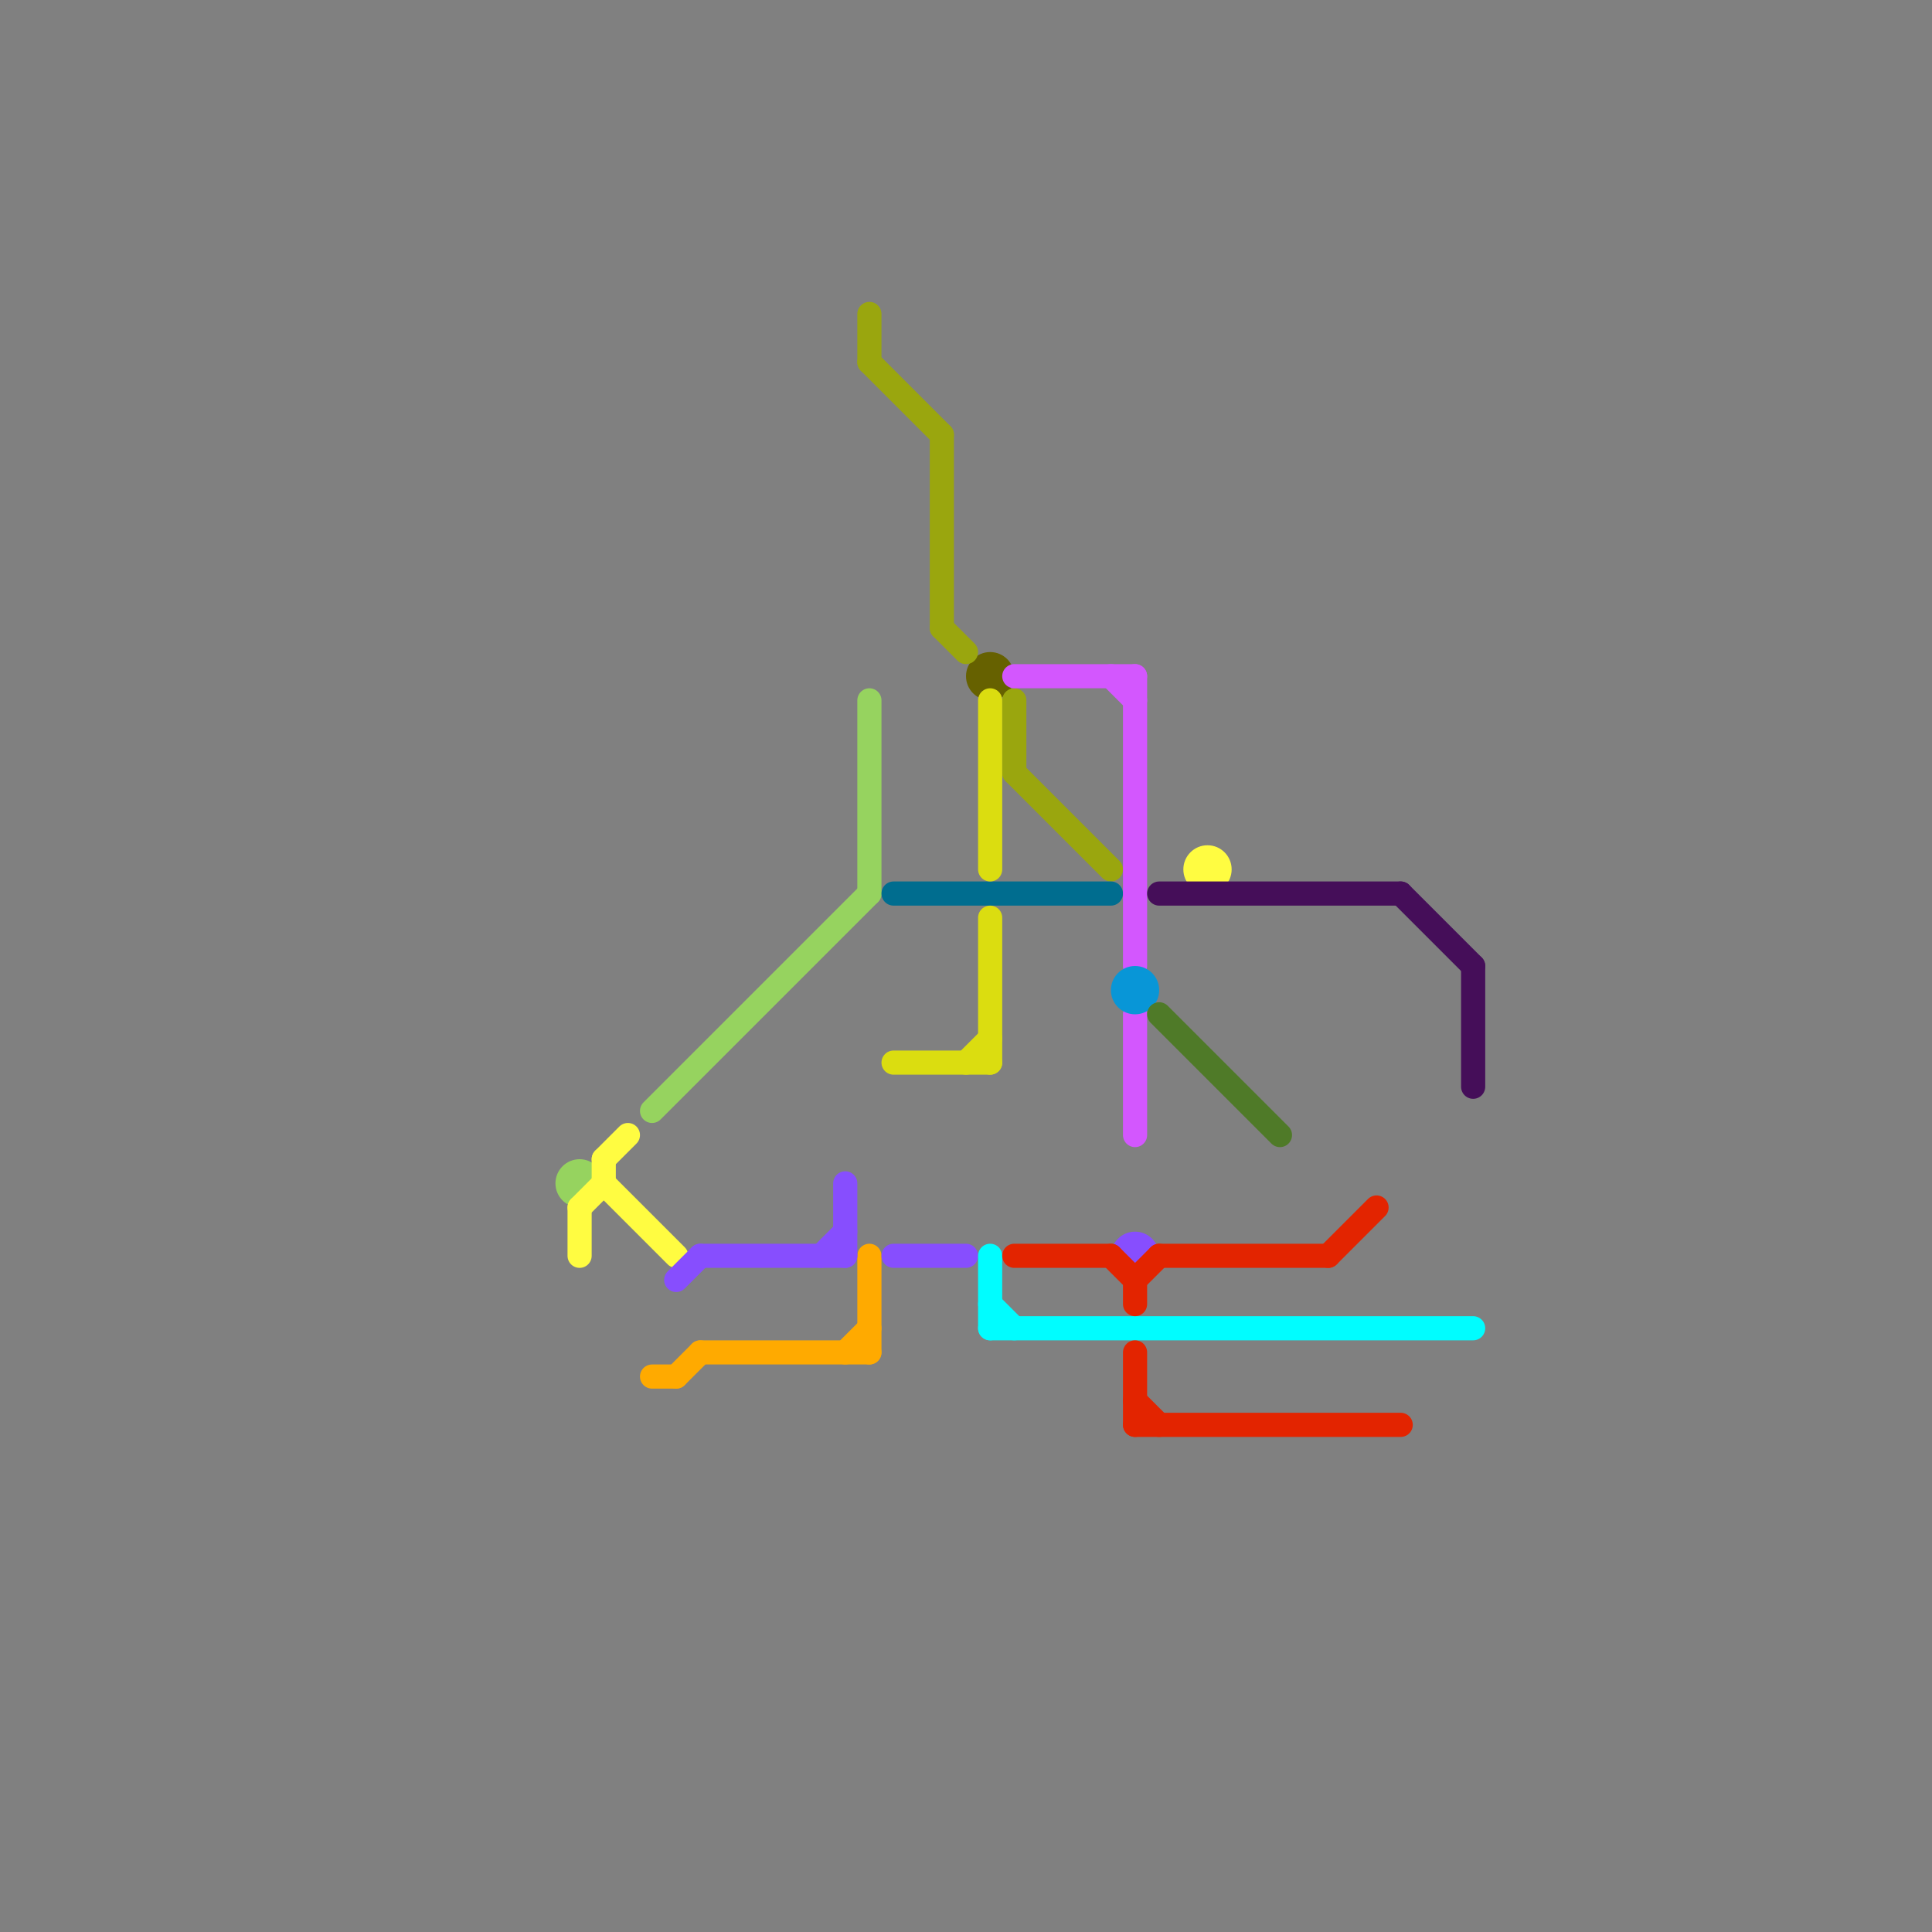 
<svg version="1.1" xmlns="http://www.w3.org/2000/svg" viewBox="0 0 80 80">
<rect x="0" y="0" width="80" height="80" fill="#808080" stroke="none"/>
<style>text { font: 1px Helvetica; font-weight: 600; white-space: pre; dominant-baseline: central; } line { stroke-width: 1; fill: none; stroke-linecap: round; stroke-linejoin: round; } .c0 { stroke: #666100 } .c1 { stroke: #96d35f } .c2 { stroke: #fffc41 } .c3 { stroke: #ffaa00 } .c4 { stroke: #874efe } .c5 { stroke: #9aa60e } .c6 { stroke: #006d8f } .c7 { stroke: #dbdd10 } .c8 { stroke: #00fdff } .c9 { stroke: #d357fe } .c10 { stroke: #e32400 } .c11 { stroke: #0896d7 } .c12 { stroke: #450e59 } .c13 { stroke: #4f7a28 }</style><defs><g id="wm-xf"><circle r="1.2" fill="#000"/><circle r="0.9" fill="#fff"/><circle r="0.6" fill="#000"/><circle r="0.3" fill="#fff"/></g><g id="wm"><circle r="0.6" fill="#000"/><circle r="0.3" fill="#fff"/></g></defs><circle cx="41" cy="28" r="1" fill="#666100" /><line class="c1" x1="36" y1="29" x2="36" y2="37"/><line class="c1" x1="27" y1="46" x2="36" y2="37"/><circle cx="24" cy="49" r="1" fill="#96d35f" /><line class="c2" x1="24" y1="50" x2="24" y2="52"/><line class="c2" x1="25" y1="48" x2="26" y2="47"/><line class="c2" x1="25" y1="48" x2="25" y2="49"/><line class="c2" x1="25" y1="49" x2="28" y2="52"/><line class="c2" x1="24" y1="50" x2="25" y2="49"/><circle cx="50" cy="36" r="1" fill="#fffc41" /><line class="c3" x1="28" y1="57" x2="29" y2="56"/><line class="c3" x1="27" y1="57" x2="28" y2="57"/><line class="c3" x1="36" y1="52" x2="36" y2="56"/><line class="c3" x1="29" y1="56" x2="36" y2="56"/><line class="c3" x1="35" y1="56" x2="36" y2="55"/><line class="c4" x1="29" y1="52" x2="35" y2="52"/><line class="c4" x1="35" y1="49" x2="35" y2="52"/><line class="c4" x1="37" y1="52" x2="40" y2="52"/><line class="c4" x1="34" y1="52" x2="35" y2="51"/><line class="c4" x1="28" y1="53" x2="29" y2="52"/><circle cx="47" cy="52" r="1" fill="#874efe" /><line class="c5" x1="36" y1="15" x2="39" y2="18"/><line class="c5" x1="36" y1="13" x2="36" y2="15"/><line class="c5" x1="42" y1="29" x2="42" y2="32"/><line class="c5" x1="42" y1="32" x2="46" y2="36"/><line class="c5" x1="39" y1="18" x2="39" y2="26"/><line class="c5" x1="39" y1="26" x2="40" y2="27"/><line class="c6" x1="37" y1="37" x2="46" y2="37"/><line class="c7" x1="41" y1="38" x2="41" y2="44"/><line class="c7" x1="40" y1="44" x2="41" y2="43"/><line class="c7" x1="37" y1="44" x2="41" y2="44"/><line class="c7" x1="41" y1="29" x2="41" y2="36"/><line class="c8" x1="41" y1="55" x2="61" y2="55"/><line class="c8" x1="41" y1="54" x2="42" y2="55"/><line class="c8" x1="41" y1="52" x2="41" y2="55"/><line class="c9" x1="47" y1="42" x2="47" y2="47"/><line class="c9" x1="47" y1="28" x2="47" y2="40"/><line class="c9" x1="46" y1="28" x2="47" y2="29"/><line class="c9" x1="42" y1="28" x2="47" y2="28"/><line class="c10" x1="47" y1="53" x2="47" y2="54"/><line class="c10" x1="46" y1="52" x2="47" y2="53"/><line class="c10" x1="47" y1="58" x2="48" y2="59"/><line class="c10" x1="47" y1="56" x2="47" y2="59"/><line class="c10" x1="42" y1="52" x2="46" y2="52"/><line class="c10" x1="47" y1="59" x2="58" y2="59"/><line class="c10" x1="47" y1="53" x2="48" y2="52"/><line class="c10" x1="48" y1="52" x2="55" y2="52"/><line class="c10" x1="55" y1="52" x2="57" y2="50"/><circle cx="47" cy="41" r="1" fill="#0896d7" /><line class="c12" x1="48" y1="37" x2="58" y2="37"/><line class="c12" x1="58" y1="37" x2="61" y2="40"/><line class="c12" x1="61" y1="40" x2="61" y2="45"/><line class="c13" x1="48" y1="42" x2="53" y2="47"/>
</svg>
